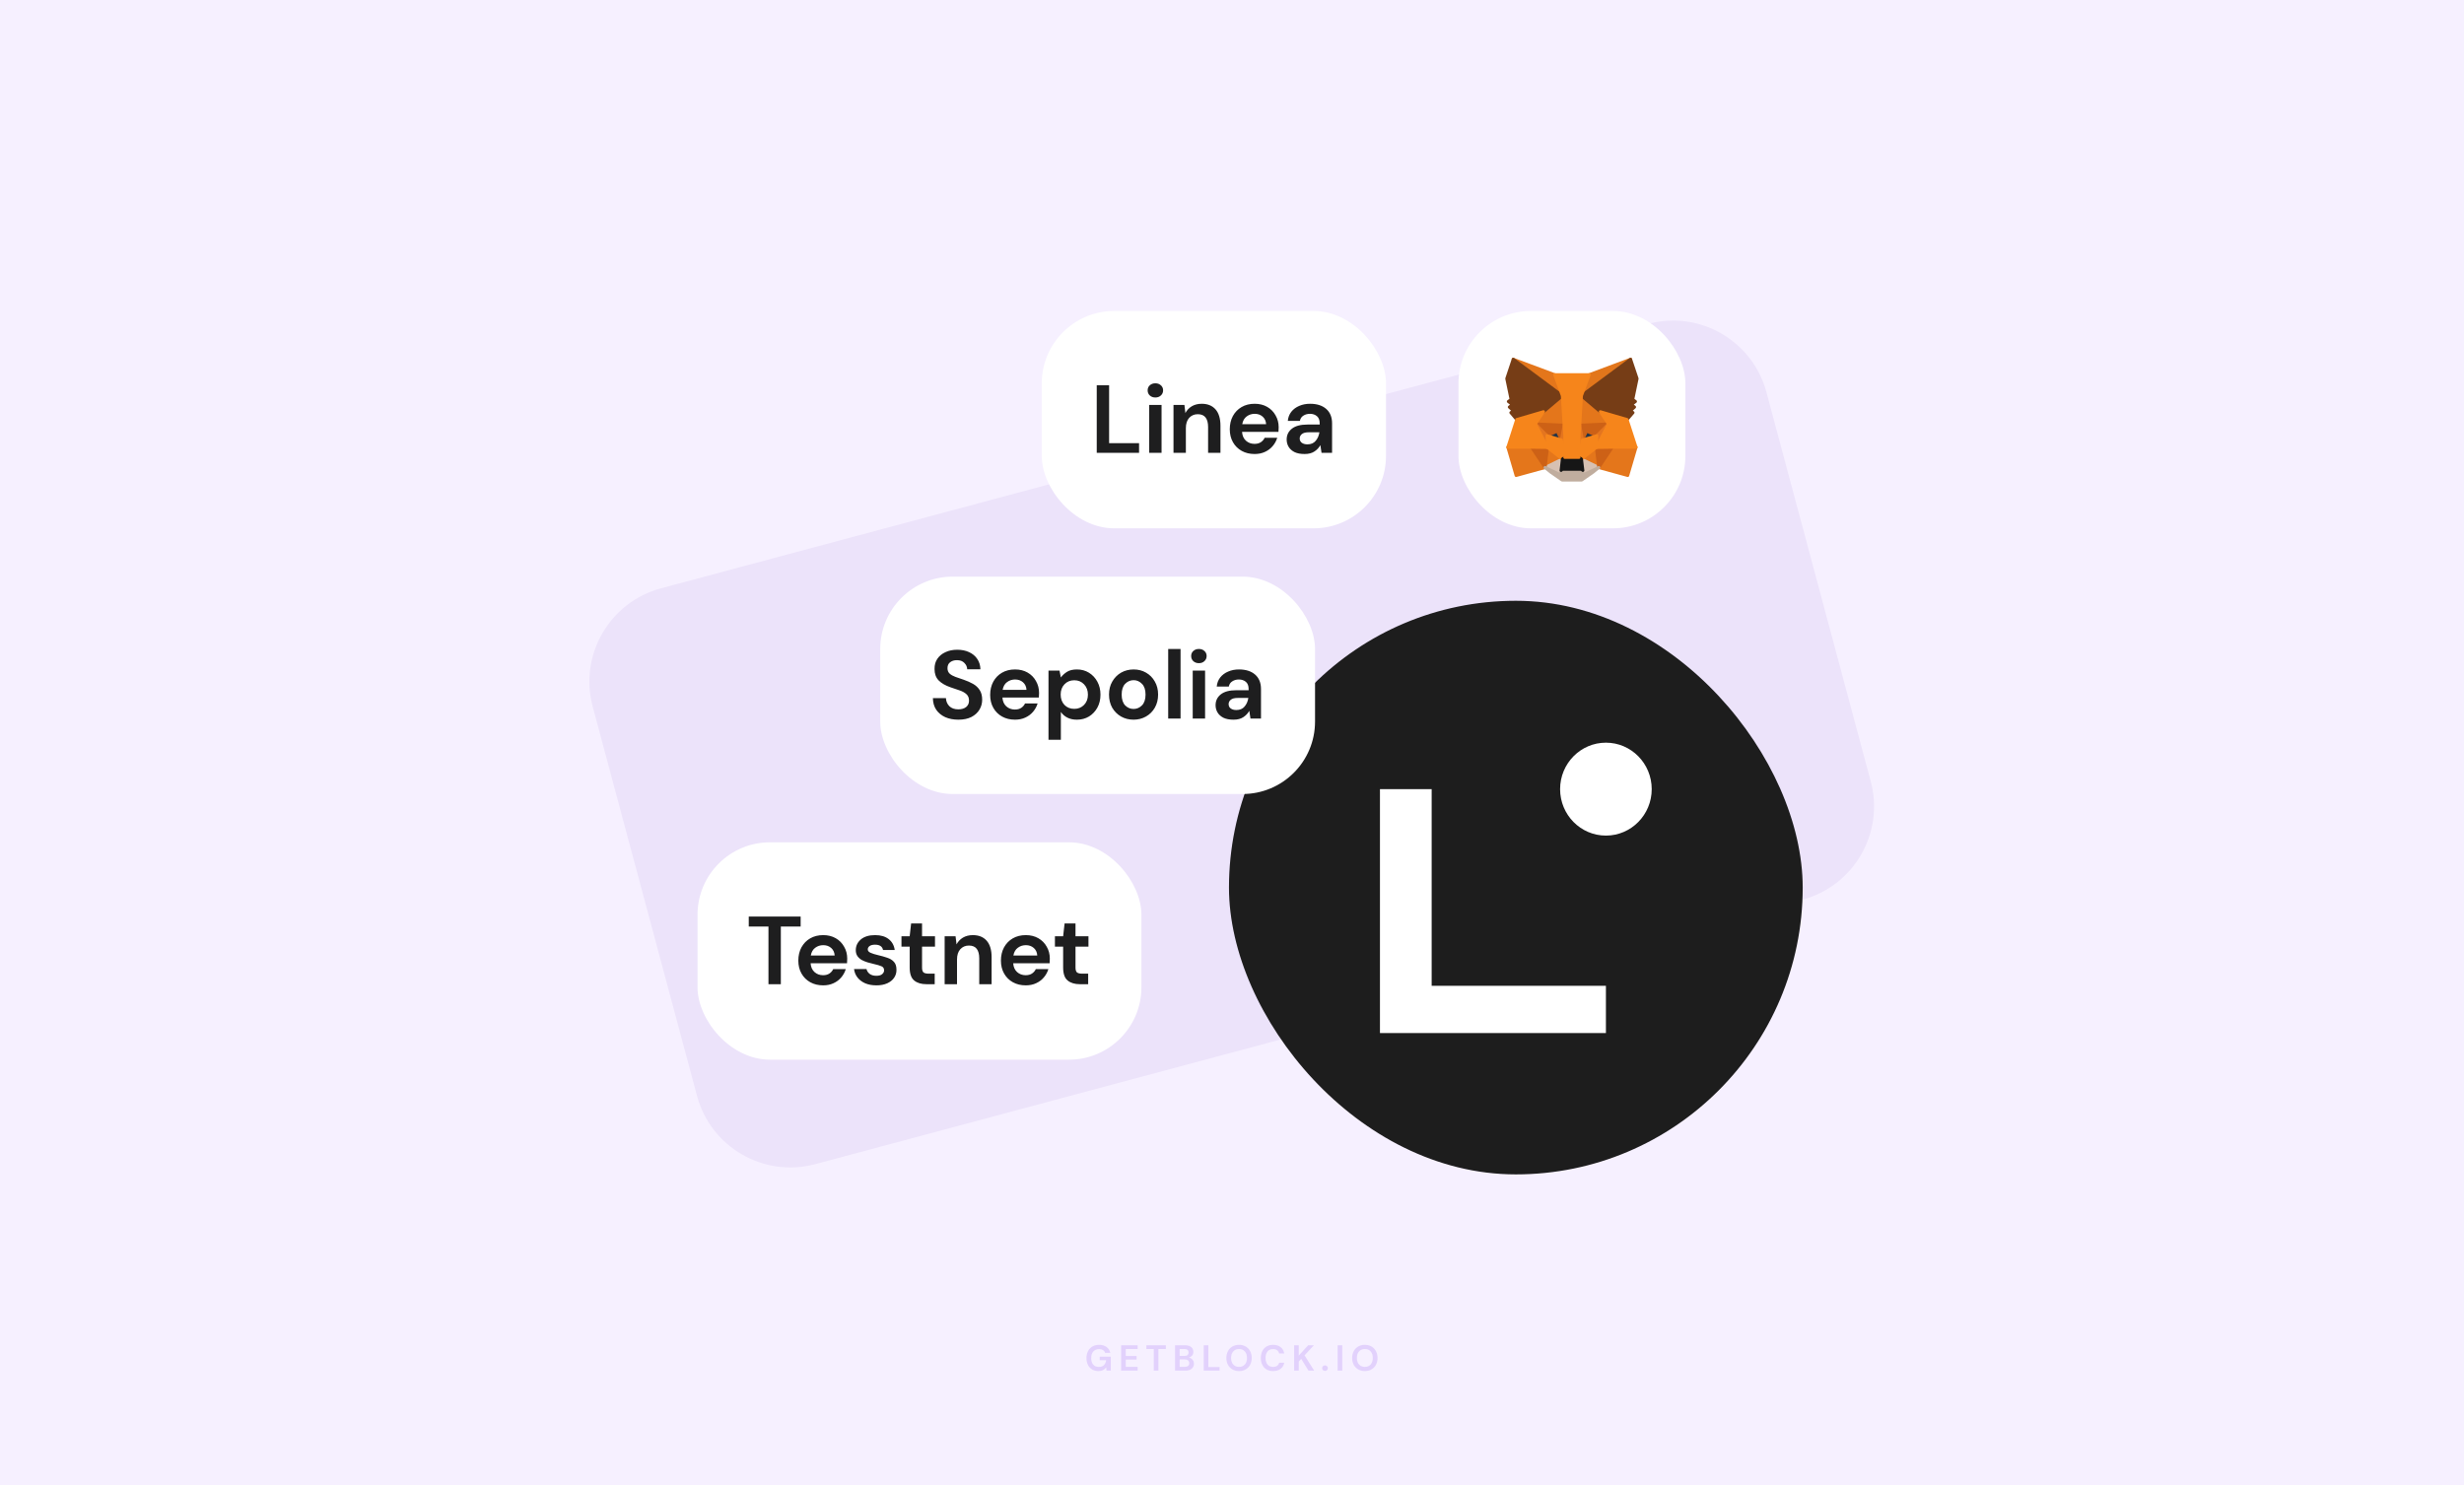 <svg width="816" height="492" viewBox="0 0 816 492" fill="none" xmlns="http://www.w3.org/2000/svg">
<rect width="816" height="492" fill="#F6F0FF"/>
<path d="M584.985 129.91C580.411 112.839 562.864 102.708 545.793 107.282L218.913 194.87C201.842 199.444 191.711 216.991 196.285 234.062L230.827 362.976C235.402 380.046 252.948 390.177 270.019 385.603L596.9 298.015C613.971 293.441 624.102 275.895 619.528 258.824L584.985 129.91Z" fill="#ECE3FA"/>
<path opacity="0.16" d="M363.747 454.144C362.955 454.144 362.263 453.964 361.671 453.604C361.079 453.244 360.619 452.744 360.291 452.104C359.963 451.456 359.799 450.704 359.799 449.848C359.799 448.984 359.967 448.224 360.303 447.568C360.647 446.904 361.131 446.388 361.755 446.02C362.387 445.644 363.135 445.456 363.999 445.456C364.983 445.456 365.799 445.692 366.447 446.164C367.095 446.636 367.515 447.288 367.707 448.12H365.991C365.863 447.728 365.631 447.424 365.295 447.208C364.959 446.984 364.527 446.872 363.999 446.872C363.159 446.872 362.511 447.14 362.055 447.676C361.599 448.204 361.371 448.932 361.371 449.86C361.371 450.788 361.595 451.508 362.043 452.02C362.499 452.524 363.115 452.776 363.891 452.776C364.651 452.776 365.223 452.572 365.607 452.164C365.999 451.748 366.235 451.204 366.315 450.532H364.191V449.38H367.863V454H366.447L366.327 452.896C366.055 453.296 365.715 453.604 365.307 453.82C364.899 454.036 364.379 454.144 363.747 454.144ZM371.277 454V445.6H376.761V446.836H372.813V449.14H376.401V450.34H372.813V452.764H376.761V454H371.277ZM382.09 454V446.836H379.642V445.6H386.086V446.836H383.626V454H382.09ZM389.144 454V445.6H392.516C393.388 445.6 394.052 445.804 394.508 446.212C394.972 446.612 395.204 447.128 395.204 447.76C395.204 448.288 395.06 448.712 394.772 449.032C394.492 449.344 394.148 449.556 393.74 449.668C394.22 449.764 394.616 450.004 394.928 450.388C395.24 450.764 395.396 451.204 395.396 451.708C395.396 452.372 395.156 452.92 394.676 453.352C394.196 453.784 393.516 454 392.636 454H389.144ZM390.68 449.128H392.288C392.72 449.128 393.052 449.028 393.284 448.828C393.516 448.628 393.632 448.344 393.632 447.976C393.632 447.624 393.516 447.348 393.284 447.148C393.06 446.94 392.72 446.836 392.264 446.836H390.68V449.128ZM390.68 452.752H392.396C392.852 452.752 393.204 452.648 393.452 452.44C393.708 452.224 393.836 451.924 393.836 451.54C393.836 451.148 393.704 450.84 393.44 450.616C393.176 450.392 392.82 450.28 392.372 450.28H390.68V452.752ZM398.634 454V445.6H400.17V452.8H403.89V454H398.634ZM410.338 454.144C409.498 454.144 408.762 453.96 408.13 453.592C407.506 453.224 407.014 452.716 406.654 452.068C406.302 451.412 406.126 450.656 406.126 449.8C406.126 448.944 406.302 448.192 406.654 447.544C407.014 446.888 407.506 446.376 408.13 446.008C408.762 445.64 409.498 445.456 410.338 445.456C411.17 445.456 411.902 445.64 412.534 446.008C413.166 446.376 413.658 446.888 414.01 447.544C414.362 448.192 414.538 448.944 414.538 449.8C414.538 450.656 414.362 451.412 414.01 452.068C413.658 452.716 413.166 453.224 412.534 453.592C411.902 453.96 411.17 454.144 410.338 454.144ZM410.338 452.764C411.138 452.764 411.774 452.5 412.246 451.972C412.726 451.444 412.966 450.72 412.966 449.8C412.966 448.88 412.726 448.156 412.246 447.628C411.774 447.1 411.138 446.836 410.338 446.836C409.538 446.836 408.898 447.1 408.418 447.628C407.938 448.156 407.698 448.88 407.698 449.8C407.698 450.72 407.938 451.444 408.418 451.972C408.898 452.5 409.538 452.764 410.338 452.764ZM421.618 454.144C420.77 454.144 420.042 453.964 419.434 453.604C418.826 453.236 418.358 452.728 418.03 452.08C417.702 451.424 417.538 450.668 417.538 449.812C417.538 448.956 417.702 448.2 418.03 447.544C418.358 446.888 418.826 446.376 419.434 446.008C420.042 445.64 420.77 445.456 421.618 445.456C422.626 445.456 423.45 445.708 424.09 446.212C424.738 446.708 425.142 447.408 425.302 448.312H423.61C423.506 447.856 423.282 447.5 422.938 447.244C422.602 446.98 422.154 446.848 421.594 446.848C420.818 446.848 420.21 447.112 419.77 447.64C419.33 448.168 419.11 448.892 419.11 449.812C419.11 450.732 419.33 451.456 419.77 451.984C420.21 452.504 420.818 452.764 421.594 452.764C422.154 452.764 422.602 452.644 422.938 452.404C423.282 452.156 423.506 451.816 423.61 451.384H425.302C425.142 452.248 424.738 452.924 424.09 453.412C423.45 453.9 422.626 454.144 421.618 454.144ZM428.582 454V445.6H430.118V448.996L433.226 445.6H435.122L432.026 448.936L435.206 454H433.322L430.922 450.112L430.118 450.988V454H428.582ZM438.802 454.084C438.522 454.084 438.29 453.996 438.106 453.82C437.93 453.644 437.842 453.432 437.842 453.184C437.842 452.928 437.93 452.712 438.106 452.536C438.29 452.36 438.522 452.272 438.802 452.272C439.082 452.272 439.31 452.36 439.486 452.536C439.67 452.712 439.762 452.928 439.762 453.184C439.762 453.432 439.67 453.644 439.486 453.82C439.31 453.996 439.082 454.084 438.802 454.084ZM442.98 454V445.6H444.516V454H442.98ZM452 454.144C451.16 454.144 450.424 453.96 449.792 453.592C449.168 453.224 448.676 452.716 448.316 452.068C447.964 451.412 447.788 450.656 447.788 449.8C447.788 448.944 447.964 448.192 448.316 447.544C448.676 446.888 449.168 446.376 449.792 446.008C450.424 445.64 451.16 445.456 452 445.456C452.832 445.456 453.564 445.64 454.196 446.008C454.828 446.376 455.32 446.888 455.672 447.544C456.024 448.192 456.2 448.944 456.2 449.8C456.2 450.656 456.024 451.412 455.672 452.068C455.32 452.716 454.828 453.224 454.196 453.592C453.564 453.96 452.832 454.144 452 454.144ZM452 452.764C452.8 452.764 453.436 452.5 453.908 451.972C454.388 451.444 454.628 450.72 454.628 449.8C454.628 448.88 454.388 448.156 453.908 447.628C453.436 447.1 452.8 446.836 452 446.836C451.2 446.836 450.56 447.1 450.08 447.628C449.6 448.156 449.36 448.88 449.36 449.8C449.36 450.72 449.6 451.444 450.08 451.972C450.56 452.5 451.2 452.764 452 452.764Z" fill="#7A2FEB"/>
<rect x="345" y="103" width="114" height="72" rx="24" fill="white"/>
<path d="M363.207 150V127.6H367.303V146.8H377.223V150H363.207ZM382.624 131.664C381.877 131.664 381.258 131.44 380.768 130.992C380.298 130.544 380.064 129.979 380.064 129.296C380.064 128.613 380.298 128.059 380.768 127.632C381.258 127.184 381.877 126.96 382.624 126.96C383.37 126.96 383.978 127.184 384.448 127.632C384.938 128.059 385.184 128.613 385.184 129.296C385.184 129.979 384.938 130.544 384.448 130.992C383.978 131.44 383.37 131.664 382.624 131.664ZM380.576 150V134.128H384.672V150H380.576ZM388.627 150V134.128H392.243L392.563 136.816C393.054 135.877 393.758 135.131 394.675 134.576C395.614 134.021 396.712 133.744 397.971 133.744C399.934 133.744 401.459 134.363 402.547 135.6C403.635 136.837 404.179 138.651 404.179 141.04V150H400.083V141.424C400.083 140.059 399.806 139.013 399.251 138.288C398.696 137.563 397.832 137.2 396.659 137.2C395.507 137.2 394.558 137.605 393.811 138.416C393.086 139.227 392.723 140.357 392.723 141.808V150H388.627ZM415.488 150.384C413.888 150.384 412.469 150.043 411.232 149.36C409.994 148.677 409.024 147.717 408.32 146.48C407.616 145.243 407.264 143.813 407.264 142.192C407.264 140.549 407.605 139.088 408.288 137.808C408.992 136.528 409.952 135.536 411.168 134.832C412.405 134.107 413.856 133.744 415.52 133.744C417.077 133.744 418.453 134.085 419.648 134.768C420.842 135.451 421.77 136.389 422.432 137.584C423.114 138.757 423.456 140.069 423.456 141.52C423.456 141.755 423.445 142 423.424 142.256C423.424 142.512 423.413 142.779 423.392 143.056H411.328C411.413 144.293 411.84 145.264 412.608 145.968C413.397 146.672 414.346 147.024 415.456 147.024C416.288 147.024 416.981 146.843 417.536 146.48C418.112 146.096 418.538 145.605 418.816 145.008H422.976C422.677 146.011 422.176 146.928 421.472 147.76C420.789 148.571 419.936 149.211 418.912 149.68C417.909 150.149 416.768 150.384 415.488 150.384ZM415.52 137.072C414.517 137.072 413.632 137.36 412.864 137.936C412.096 138.491 411.605 139.344 411.392 140.496H419.296C419.232 139.451 418.848 138.619 418.144 138C417.44 137.381 416.565 137.072 415.52 137.072ZM432.053 150.384C430.687 150.384 429.567 150.171 428.693 149.744C427.818 149.296 427.167 148.709 426.741 147.984C426.314 147.259 426.101 146.459 426.101 145.584C426.101 144.112 426.677 142.917 427.829 142C428.981 141.083 430.709 140.624 433.013 140.624H437.045V140.24C437.045 139.152 436.735 138.352 436.117 137.84C435.498 137.328 434.73 137.072 433.813 137.072C432.981 137.072 432.255 137.275 431.637 137.68C431.018 138.064 430.634 138.64 430.485 139.408H426.485C426.591 138.256 426.975 137.253 427.637 136.4C428.319 135.547 429.194 134.896 430.261 134.448C431.327 133.979 432.522 133.744 433.845 133.744C436.106 133.744 437.887 134.309 439.189 135.44C440.49 136.571 441.141 138.171 441.141 140.24V150H437.653L437.269 147.44C436.799 148.293 436.138 148.997 435.285 149.552C434.453 150.107 433.375 150.384 432.053 150.384ZM432.981 147.184C434.154 147.184 435.061 146.8 435.701 146.032C436.362 145.264 436.778 144.315 436.949 143.184H433.461C432.373 143.184 431.594 143.387 431.125 143.792C430.655 144.176 430.421 144.656 430.421 145.232C430.421 145.851 430.655 146.331 431.125 146.672C431.594 147.013 432.213 147.184 432.981 147.184Z" fill="#1E1E1F"/>
<rect x="231" y="279" width="147" height="72" rx="24" fill="white"/>
<path d="M254.493 326V306.896H247.965V303.6H265.149V306.896H258.589V326H254.493ZM272.604 326.384C271.004 326.384 269.585 326.043 268.348 325.36C267.111 324.677 266.14 323.717 265.436 322.48C264.732 321.243 264.38 319.813 264.38 318.192C264.38 316.549 264.721 315.088 265.404 313.808C266.108 312.528 267.068 311.536 268.284 310.832C269.521 310.107 270.972 309.744 272.636 309.744C274.193 309.744 275.569 310.085 276.764 310.768C277.959 311.451 278.887 312.389 279.548 313.584C280.231 314.757 280.572 316.069 280.572 317.52C280.572 317.755 280.561 318 280.54 318.256C280.54 318.512 280.529 318.779 280.508 319.056H268.444C268.529 320.293 268.956 321.264 269.724 321.968C270.513 322.672 271.463 323.024 272.572 323.024C273.404 323.024 274.097 322.843 274.652 322.48C275.228 322.096 275.655 321.605 275.932 321.008H280.092C279.793 322.011 279.292 322.928 278.588 323.76C277.905 324.571 277.052 325.211 276.028 325.68C275.025 326.149 273.884 326.384 272.604 326.384ZM272.636 313.072C271.633 313.072 270.748 313.36 269.98 313.936C269.212 314.491 268.721 315.344 268.508 316.496H276.412C276.348 315.451 275.964 314.619 275.26 314C274.556 313.381 273.681 313.072 272.636 313.072ZM290.257 326.384C288.849 326.384 287.612 326.16 286.545 325.712C285.478 325.243 284.625 324.603 283.985 323.792C283.345 322.981 282.961 322.043 282.833 320.976H286.961C287.089 321.595 287.43 322.128 287.985 322.576C288.561 323.003 289.297 323.216 290.193 323.216C291.089 323.216 291.74 323.035 292.145 322.672C292.572 322.309 292.785 321.893 292.785 321.424C292.785 320.741 292.486 320.283 291.889 320.048C291.292 319.792 290.46 319.547 289.393 319.312C288.71 319.163 288.017 318.981 287.313 318.768C286.609 318.555 285.958 318.288 285.361 317.968C284.785 317.627 284.316 317.2 283.953 316.688C283.59 316.155 283.409 315.504 283.409 314.736C283.409 313.328 283.964 312.144 285.073 311.184C286.204 310.224 287.782 309.744 289.809 309.744C291.686 309.744 293.18 310.181 294.289 311.056C295.42 311.931 296.092 313.136 296.305 314.672H292.433C292.198 313.499 291.313 312.912 289.777 312.912C289.009 312.912 288.412 313.061 287.985 313.36C287.58 313.659 287.377 314.032 287.377 314.48C287.377 314.949 287.686 315.323 288.305 315.6C288.924 315.877 289.745 316.133 290.769 316.368C291.878 316.624 292.892 316.912 293.809 317.232C294.748 317.531 295.494 317.989 296.049 318.608C296.604 319.205 296.881 320.069 296.881 321.2C296.902 322.181 296.646 323.067 296.113 323.856C295.58 324.645 294.812 325.264 293.809 325.712C292.806 326.16 291.622 326.384 290.257 326.384ZM306.761 326C305.097 326 303.764 325.595 302.761 324.784C301.759 323.973 301.257 322.533 301.257 320.464V313.552H298.537V310.128H301.257L301.737 305.872H305.353V310.128H309.641V313.552H305.353V320.496C305.353 321.264 305.513 321.797 305.833 322.096C306.175 322.373 306.751 322.512 307.561 322.512H309.545V326H306.761ZM312.838 326V310.128H316.454L316.774 312.816C317.265 311.877 317.969 311.131 318.886 310.576C319.825 310.021 320.923 309.744 322.182 309.744C324.145 309.744 325.67 310.363 326.758 311.6C327.846 312.837 328.39 314.651 328.39 317.04V326H324.294V317.424C324.294 316.059 324.017 315.013 323.462 314.288C322.907 313.563 322.043 313.2 320.87 313.2C319.718 313.2 318.769 313.605 318.022 314.416C317.297 315.227 316.934 316.357 316.934 317.808V326H312.838ZM339.699 326.384C338.099 326.384 336.68 326.043 335.443 325.36C334.206 324.677 333.235 323.717 332.531 322.48C331.827 321.243 331.475 319.813 331.475 318.192C331.475 316.549 331.816 315.088 332.499 313.808C333.203 312.528 334.163 311.536 335.379 310.832C336.616 310.107 338.067 309.744 339.731 309.744C341.288 309.744 342.664 310.085 343.859 310.768C345.054 311.451 345.982 312.389 346.643 313.584C347.326 314.757 347.667 316.069 347.667 317.52C347.667 317.755 347.656 318 347.635 318.256C347.635 318.512 347.624 318.779 347.603 319.056H335.539C335.624 320.293 336.051 321.264 336.819 321.968C337.608 322.672 338.558 323.024 339.667 323.024C340.499 323.024 341.192 322.843 341.747 322.48C342.323 322.096 342.75 321.605 343.027 321.008H347.187C346.888 322.011 346.387 322.928 345.683 323.76C345 324.571 344.147 325.211 343.123 325.68C342.12 326.149 340.979 326.384 339.699 326.384ZM339.731 313.072C338.728 313.072 337.843 313.36 337.075 313.936C336.307 314.491 335.816 315.344 335.603 316.496H343.507C343.443 315.451 343.059 314.619 342.355 314C341.651 313.381 340.776 313.072 339.731 313.072ZM357.583 326C355.919 326 354.585 325.595 353.583 324.784C352.58 323.973 352.079 322.533 352.079 320.464V313.552H349.359V310.128H352.079L352.559 305.872H356.175V310.128H360.463V313.552H356.175V320.496C356.175 321.264 356.335 321.797 356.655 322.096C356.996 322.373 357.572 322.512 358.383 322.512H360.367V326H357.583Z" fill="#1E1E1F"/>
<rect x="407" y="199" width="190" height="190" rx="95" fill="#1D1D1D"/>
<rect x="291.5" y="191" width="144" height="72" rx="24" fill="white"/>
<path d="M317.393 238.384C315.751 238.384 314.3 238.107 313.041 237.552C311.783 236.976 310.791 236.165 310.065 235.12C309.34 234.053 308.967 232.763 308.945 231.248H313.265C313.308 232.293 313.681 233.179 314.385 233.904C315.111 234.608 316.103 234.96 317.361 234.96C318.449 234.96 319.313 234.704 319.953 234.192C320.593 233.659 320.913 232.955 320.913 232.08C320.913 231.163 320.625 230.448 320.049 229.936C319.495 229.424 318.748 229.008 317.809 228.688C316.871 228.368 315.868 228.027 314.801 227.664C313.073 227.067 311.751 226.299 310.833 225.36C309.937 224.421 309.489 223.173 309.489 221.616C309.468 220.293 309.777 219.163 310.417 218.224C311.079 217.264 311.975 216.528 313.105 216.016C314.236 215.483 315.537 215.216 317.009 215.216C318.503 215.216 319.815 215.483 320.945 216.016C322.097 216.549 322.993 217.296 323.633 218.256C324.295 219.216 324.647 220.357 324.689 221.68H320.305C320.284 220.891 319.975 220.197 319.377 219.6C318.801 218.981 317.991 218.672 316.945 218.672C316.049 218.651 315.292 218.875 314.673 219.344C314.076 219.792 313.777 220.453 313.777 221.328C313.777 222.075 314.012 222.672 314.481 223.12C314.951 223.547 315.591 223.909 316.401 224.208C317.212 224.507 318.14 224.827 319.185 225.168C320.295 225.552 321.308 226 322.225 226.512C323.143 227.024 323.879 227.707 324.433 228.56C324.988 229.392 325.265 230.469 325.265 231.792C325.265 232.965 324.967 234.053 324.369 235.056C323.772 236.059 322.887 236.869 321.713 237.488C320.54 238.085 319.1 238.384 317.393 238.384ZM336.135 238.384C334.535 238.384 333.116 238.043 331.879 237.36C330.642 236.677 329.671 235.717 328.967 234.48C328.263 233.243 327.911 231.813 327.911 230.192C327.911 228.549 328.252 227.088 328.935 225.808C329.639 224.528 330.599 223.536 331.815 222.832C333.052 222.107 334.503 221.744 336.167 221.744C337.724 221.744 339.1 222.085 340.295 222.768C341.49 223.451 342.418 224.389 343.079 225.584C343.762 226.757 344.103 228.069 344.103 229.52C344.103 229.755 344.092 230 344.071 230.256C344.071 230.512 344.06 230.779 344.039 231.056H331.975C332.06 232.293 332.487 233.264 333.255 233.968C334.044 234.672 334.994 235.024 336.103 235.024C336.935 235.024 337.628 234.843 338.183 234.48C338.759 234.096 339.186 233.605 339.463 233.008H343.623C343.324 234.011 342.823 234.928 342.119 235.76C341.436 236.571 340.583 237.211 339.559 237.68C338.556 238.149 337.415 238.384 336.135 238.384ZM336.167 225.072C335.164 225.072 334.279 225.36 333.511 225.936C332.743 226.491 332.252 227.344 332.039 228.496H339.943C339.879 227.451 339.495 226.619 338.791 226C338.087 225.381 337.212 225.072 336.167 225.072ZM347.228 245.04V222.128H350.876L351.324 224.4C351.836 223.696 352.508 223.077 353.34 222.544C354.193 222.011 355.292 221.744 356.636 221.744C358.129 221.744 359.463 222.107 360.636 222.832C361.809 223.557 362.737 224.549 363.42 225.808C364.103 227.067 364.444 228.496 364.444 230.096C364.444 231.696 364.103 233.125 363.42 234.384C362.737 235.621 361.809 236.603 360.636 237.328C359.463 238.032 358.129 238.384 356.636 238.384C355.441 238.384 354.396 238.16 353.5 237.712C352.604 237.264 351.879 236.635 351.324 235.824V245.04H347.228ZM355.772 234.8C357.073 234.8 358.151 234.363 359.004 233.488C359.857 232.613 360.284 231.483 360.284 230.096C360.284 228.709 359.857 227.568 359.004 226.672C358.151 225.776 357.073 225.328 355.772 225.328C354.449 225.328 353.361 225.776 352.508 226.672C351.676 227.547 351.26 228.677 351.26 230.064C351.26 231.451 351.676 232.592 352.508 233.488C353.361 234.363 354.449 234.8 355.772 234.8ZM375.399 238.384C373.863 238.384 372.476 238.032 371.239 237.328C370.023 236.624 369.052 235.653 368.327 234.416C367.623 233.157 367.271 231.707 367.271 230.064C367.271 228.421 367.634 226.981 368.359 225.744C369.084 224.485 370.055 223.504 371.271 222.8C372.508 222.096 373.895 221.744 375.431 221.744C376.946 221.744 378.311 222.096 379.527 222.8C380.764 223.504 381.735 224.485 382.439 225.744C383.164 226.981 383.527 228.421 383.527 230.064C383.527 231.707 383.164 233.157 382.439 234.416C381.735 235.653 380.764 236.624 379.527 237.328C378.29 238.032 376.914 238.384 375.399 238.384ZM375.399 234.832C376.466 234.832 377.394 234.437 378.183 233.648C378.972 232.837 379.367 231.643 379.367 230.064C379.367 228.485 378.972 227.301 378.183 226.512C377.394 225.701 376.476 225.296 375.431 225.296C374.343 225.296 373.404 225.701 372.615 226.512C371.847 227.301 371.463 228.485 371.463 230.064C371.463 231.643 371.847 232.837 372.615 233.648C373.404 234.437 374.332 234.832 375.399 234.832ZM386.869 238V214.96H390.965V238H386.869ZM397.039 219.664C396.292 219.664 395.673 219.44 395.183 218.992C394.713 218.544 394.479 217.979 394.479 217.296C394.479 216.613 394.713 216.059 395.183 215.632C395.673 215.184 396.292 214.96 397.039 214.96C397.785 214.96 398.393 215.184 398.863 215.632C399.353 216.059 399.599 216.613 399.599 217.296C399.599 217.979 399.353 218.544 398.863 218.992C398.393 219.44 397.785 219.664 397.039 219.664ZM394.991 238V222.128H399.087V238H394.991ZM408.514 238.384C407.149 238.384 406.029 238.171 405.154 237.744C404.279 237.296 403.629 236.709 403.202 235.984C402.775 235.259 402.562 234.459 402.562 233.584C402.562 232.112 403.138 230.917 404.29 230C405.442 229.083 407.17 228.624 409.474 228.624H413.506V228.24C413.506 227.152 413.197 226.352 412.578 225.84C411.959 225.328 411.191 225.072 410.274 225.072C409.442 225.072 408.717 225.275 408.098 225.68C407.479 226.064 407.095 226.64 406.946 227.408H402.946C403.053 226.256 403.437 225.253 404.098 224.4C404.781 223.547 405.655 222.896 406.722 222.448C407.789 221.979 408.983 221.744 410.306 221.744C412.567 221.744 414.349 222.309 415.65 223.44C416.951 224.571 417.602 226.171 417.602 228.24V238H414.114L413.73 235.44C413.261 236.293 412.599 236.997 411.746 237.552C410.914 238.107 409.837 238.384 408.514 238.384ZM409.442 235.184C410.615 235.184 411.522 234.8 412.162 234.032C412.823 233.264 413.239 232.315 413.41 231.184H409.922C408.834 231.184 408.055 231.387 407.586 231.792C407.117 232.176 406.882 232.656 406.882 233.232C406.882 233.851 407.117 234.331 407.586 234.672C408.055 235.013 408.674 235.184 409.442 235.184Z" fill="#1E1E1F"/>
<rect x="483" y="103" width="75.147" height="72" rx="24" fill="white"/>
<path d="M540 119L523.164 131.504L526.277 124.127L540 119Z" fill="#E2761B" stroke="#E2761B" stroke-linecap="round" stroke-linejoin="round"/>
<path d="M501.128 119L517.829 131.623L514.868 124.127L501.128 119ZM533.937 147.985L529.453 154.854L539.047 157.494L541.805 148.137L533.937 147.985ZM499.352 148.137L502.093 157.494L511.687 154.854L507.203 147.985L499.352 148.137Z" fill="#E4761B" stroke="#E4761B" stroke-linecap="round" stroke-linejoin="round"/>
<path d="M511.15 136.377L508.477 140.421L518.003 140.844L517.664 130.607L511.15 136.377ZM529.982 136.377L523.384 130.489L523.164 140.844L532.673 140.421L529.982 136.377ZM511.691 154.854L517.411 152.063L512.47 148.205L511.691 154.854ZM523.722 152.063L529.458 154.854L528.663 148.205L523.722 152.063Z" fill="#E4761B" stroke="#E4761B" stroke-linecap="round" stroke-linejoin="round"/>
<path d="M529.454 154.854L523.718 152.063L524.175 155.802L524.124 157.376L529.454 154.854ZM511.688 154.854L517.017 157.376L516.984 155.802L517.407 152.063L511.688 154.854Z" fill="#D7C1B3" stroke="#D7C1B3" stroke-linecap="round" stroke-linejoin="round"/>
<path d="M517.1 145.734L512.328 144.33L515.695 142.79L517.1 145.734ZM524.02 145.734L525.425 142.79L528.809 144.33L524.02 145.734Z" fill="#233447" stroke="#233447" stroke-linecap="round" stroke-linejoin="round"/>
<path d="M511.687 154.854L512.499 147.985L507.203 148.137L511.687 154.854ZM528.641 147.985L529.454 154.854L533.937 148.137L528.641 147.985ZM532.668 140.421L523.159 140.844L524.039 145.734L525.443 142.79L528.827 144.33L532.668 140.421ZM512.33 144.33L515.714 142.79L517.102 145.734L517.998 140.844L508.472 140.421L512.33 144.33Z" fill="#CD6116" stroke="#CD6116" stroke-linecap="round" stroke-linejoin="round"/>
<path d="M508.477 140.421L512.47 148.205L512.334 144.33L508.477 140.421ZM528.832 144.33L528.663 148.205L532.673 140.421L528.832 144.33ZM518.003 140.844L517.106 145.734L518.223 151.504L518.477 143.907L518.003 140.844ZM523.164 140.844L522.707 143.89L522.91 151.504L524.043 145.734L523.164 140.844Z" fill="#E4751F" stroke="#E4751F" stroke-linecap="round" stroke-linejoin="round"/>
<path d="M524.037 145.734L522.903 151.504L523.716 152.063L528.656 148.205L528.826 144.33L524.037 145.734ZM512.328 144.33L512.463 148.205L517.404 152.063L518.216 151.504L517.1 145.734L512.328 144.33Z" fill="#F6851B" stroke="#F6851B" stroke-linecap="round" stroke-linejoin="round"/>
<path d="M524.124 157.376L524.175 155.802L523.752 155.43H517.373L516.984 155.802L517.017 157.376L511.688 154.854L513.549 156.377L517.322 159H523.803L527.593 156.377L529.454 154.854L524.124 157.376Z" fill="#C0AD9E" stroke="#C0AD9E" stroke-linecap="round" stroke-linejoin="round"/>
<path d="M523.727 152.063L522.914 151.504H518.227L517.415 152.063L516.992 155.802L517.381 155.43H523.76L524.183 155.802L523.727 152.063Z" fill="#161616" stroke="#161616" stroke-linecap="round" stroke-linejoin="round"/>
<path d="M540.709 132.316L542.147 125.413L539.998 119L523.721 131.081L529.981 136.377L538.831 138.966L540.794 136.682L539.948 136.073L541.301 134.838L540.252 134.025L541.606 132.993L540.709 132.316ZM499 125.413L500.438 132.316L499.525 132.993L500.878 134.025L499.846 134.838L501.2 136.073L500.354 136.682L502.299 138.966L511.149 136.377L517.409 131.081L501.132 119L499 125.413Z" fill="#763D16" stroke="#763D16" stroke-linecap="round" stroke-linejoin="round"/>
<path d="M538.827 138.966L529.978 136.377L532.668 140.421L528.658 148.205L533.937 148.137H541.805L538.827 138.966ZM511.145 136.377L502.296 138.966L499.352 148.137H507.203L512.465 148.205L508.472 140.421L511.145 136.377ZM523.159 140.844L523.717 131.081L526.289 124.127H514.868L517.406 131.081L517.998 140.844L518.201 143.924L518.218 151.504H522.905L522.939 143.924L523.159 140.844Z" fill="#F6851B" stroke="#F6851B" stroke-linecap="round" stroke-linejoin="round"/>
<path d="M531.83 342.186H457V261.39H474.121V326.534H531.83V342.186Z" fill="white"/>
<path d="M531.829 276.779C540.205 276.779 546.997 269.889 546.997 261.39C546.997 252.89 540.205 246 531.829 246C523.449 246 516.656 252.89 516.656 261.39C516.656 269.889 523.449 276.779 531.829 276.779Z" fill="white"/>
</svg>
